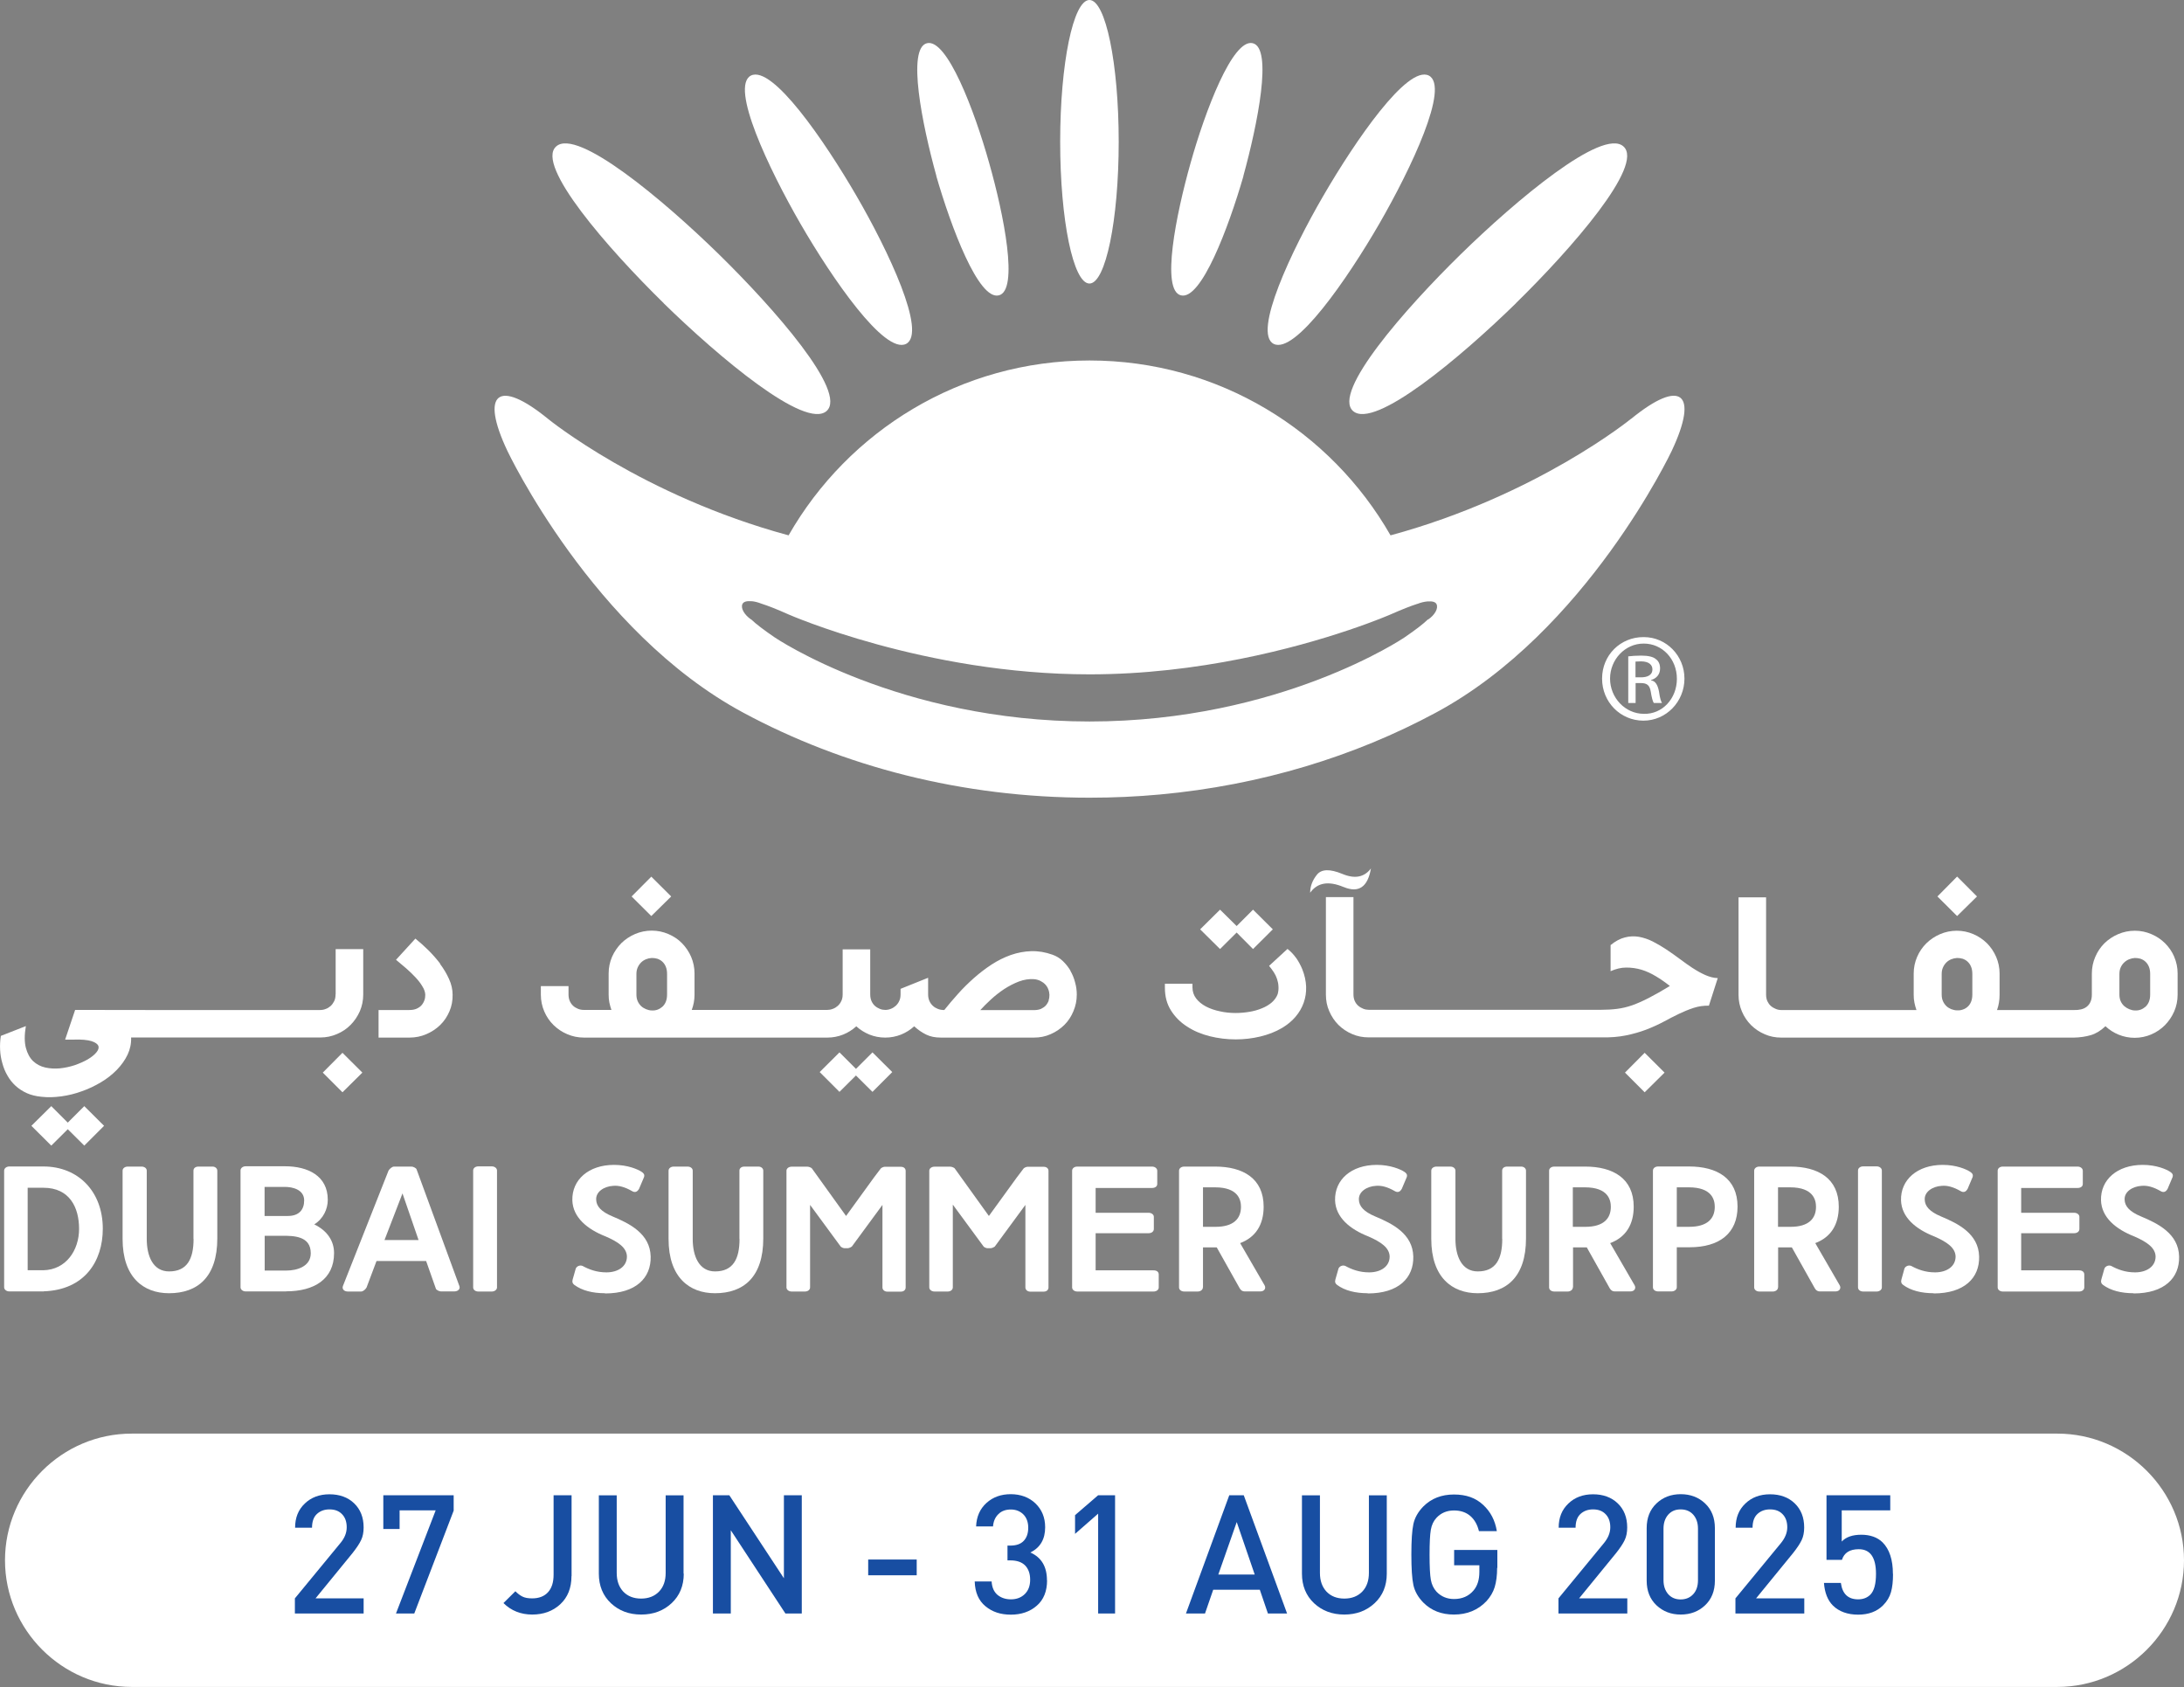 <svg width="145" height="112" viewBox="0 0 145 112" fill="none" xmlns="http://www.w3.org/2000/svg">
<rect x="0" y="0" width="145" height="112" fill="#808080" stroke="none"/>
<g clip-path="url(#clip0_40002639_13092)">
<path d="M2.904 85.736H0.622C0.431 85.736 0.275 85.616 0.275 85.461V77.716C0.275 77.561 0.431 77.441 0.622 77.441H2.883C5.2 77.441 6.825 79.108 6.825 81.574C6.825 83.73 5.617 85.637 2.904 85.729M1.837 84.33H2.883C4.388 84.295 5.25 83.002 5.25 81.582C5.25 80.161 4.621 78.854 2.883 78.854H1.837V84.323V84.33Z" fill="white"/>
<path d="M12.844 82.253V77.717C12.844 77.561 12.972 77.448 13.176 77.448H14.109C14.286 77.448 14.427 77.568 14.427 77.717V82.218C14.427 84.775 13.127 85.856 11.219 85.856C9.524 85.856 8.139 84.804 8.139 82.253V77.717C8.139 77.561 8.294 77.448 8.485 77.448H9.396C9.601 77.448 9.743 77.568 9.743 77.717V82.253C9.743 83.391 10.159 84.408 11.226 84.408C12.42 84.408 12.851 83.588 12.851 82.253" fill="white"/>
<path d="M19 85.736H16.315C16.124 85.736 15.969 85.616 15.969 85.461V77.702C15.969 77.547 16.124 77.427 16.315 77.427H18.922C20.434 77.427 21.762 78.056 21.762 79.653C21.762 80.267 21.466 80.91 20.865 81.285C21.72 81.702 22.179 82.373 22.179 83.192C22.179 84.931 20.844 85.729 19.007 85.729M19.106 80.727C19.897 80.727 20.194 80.267 20.194 79.695C20.194 78.981 19.438 78.797 18.915 78.797H17.566V80.727H19.106ZM17.573 82.041V84.351H19.007C19.706 84.351 20.632 84.09 20.632 83.2C20.632 82.048 19.494 82.041 18.724 82.041H17.573Z" fill="white"/>
<path d="M28.291 83.716H24.998L24.334 85.482C24.249 85.616 24.108 85.743 23.967 85.743H23.105C22.829 85.743 22.688 85.567 22.773 85.362L25.797 77.71C25.881 77.582 26.037 77.448 26.164 77.448H27.323C27.429 77.448 27.619 77.54 27.655 77.625L30.495 85.369C30.58 85.574 30.403 85.736 30.163 85.736H29.273C29.167 85.736 28.976 85.645 28.941 85.56L28.291 83.716ZM25.528 82.324H27.789L26.722 79.229L25.528 82.324Z" fill="white"/>
<path d="M31.414 77.71C31.414 77.554 31.555 77.434 31.76 77.434H32.651C32.841 77.434 32.997 77.554 32.997 77.71V85.468C32.997 85.623 32.841 85.743 32.651 85.743H31.76C31.555 85.743 31.414 85.623 31.414 85.468V77.71Z" fill="white"/>
<path d="M40.161 85.856C39.355 85.856 38.635 85.68 38.126 85.298C38.02 85.213 37.971 85.121 38.02 84.945L38.225 84.224C38.282 84.069 38.501 83.963 38.684 84.047C39.101 84.274 39.61 84.471 40.26 84.471C41.03 84.471 41.623 84.083 41.623 83.419C41.609 82.839 41.058 82.451 40.203 82.083C38.995 81.61 38.034 80.826 37.999 79.688C37.964 78.324 39.08 77.335 40.769 77.335C41.68 77.335 42.344 77.632 42.584 77.787C42.726 77.879 42.81 77.964 42.761 78.141L42.429 78.925C42.309 79.137 42.153 79.186 41.97 79.08C41.482 78.798 41.072 78.692 40.705 78.727C40.111 78.762 39.546 79.115 39.582 79.653C39.596 80.076 39.9 80.437 40.663 80.755C41.8 81.228 43.164 81.906 43.199 83.419C43.234 84.839 42.217 85.87 40.182 85.87" fill="white"/>
<path d="M49.092 82.253V77.717C49.092 77.561 49.22 77.448 49.425 77.448H50.357C50.534 77.448 50.675 77.568 50.675 77.717V82.218C50.675 84.775 49.375 85.856 47.467 85.856C45.772 85.856 44.387 84.804 44.387 82.253V77.717C44.387 77.561 44.542 77.448 44.733 77.448H45.644C45.849 77.448 45.991 77.568 45.991 77.717V82.253C45.991 83.391 46.407 84.408 47.474 84.408C48.669 84.408 49.099 83.588 49.099 82.253" fill="white"/>
<path d="M53.783 79.985V85.468C53.783 85.623 53.642 85.743 53.437 85.743H52.561C52.37 85.743 52.215 85.623 52.215 85.468V77.724C52.215 77.568 52.37 77.455 52.561 77.455H53.614C53.72 77.455 53.861 77.526 53.897 77.561L56.172 80.727C56.645 80.076 57.104 79.448 57.571 78.798C57.867 78.381 58.164 77.978 58.482 77.568C58.517 77.533 58.645 77.462 58.729 77.462H59.81C60.015 77.462 60.128 77.582 60.128 77.731V85.475C60.128 85.63 60.008 85.75 59.81 85.75H58.906C58.729 85.75 58.588 85.63 58.588 85.475V79.992L56.553 82.761C56.553 82.761 56.391 82.868 56.278 82.868H56.08C55.974 82.868 55.854 82.797 55.818 82.761L53.783 79.992V79.985Z" fill="white"/>
<path d="M63.259 79.985V85.468C63.259 85.623 63.117 85.743 62.92 85.743H62.044C61.853 85.743 61.697 85.623 61.697 85.468V77.724C61.697 77.568 61.853 77.455 62.044 77.455H63.096C63.202 77.455 63.343 77.526 63.379 77.561L65.654 80.727C66.127 80.076 66.587 79.448 67.053 78.798C67.35 78.381 67.647 77.978 67.964 77.568C68 77.533 68.127 77.462 68.212 77.462H69.293C69.498 77.462 69.611 77.582 69.611 77.731V85.475C69.611 85.63 69.491 85.75 69.293 85.75H68.395C68.219 85.75 68.078 85.63 68.078 85.475V79.992L66.043 82.761C66.043 82.761 65.88 82.868 65.767 82.868H65.569C65.463 82.868 65.343 82.797 65.308 82.761L63.273 79.992L63.259 79.985Z" fill="white"/>
<path d="M76.585 84.337C76.79 84.337 76.931 84.429 76.931 84.613V85.468C76.931 85.623 76.79 85.743 76.585 85.743H71.526C71.328 85.743 71.18 85.623 71.18 85.468V77.724C71.18 77.568 71.321 77.448 71.526 77.448H76.486C76.677 77.448 76.832 77.568 76.832 77.724V78.6C76.832 78.777 76.677 78.868 76.486 78.868H72.741V80.515H76.26C76.451 80.515 76.606 80.635 76.606 80.783V81.589C76.606 81.765 76.451 81.871 76.26 81.871H72.741V84.337H76.578H76.585Z" fill="white"/>
<path d="M79.862 85.468C79.862 85.623 79.707 85.743 79.516 85.743H78.626C78.421 85.743 78.279 85.623 78.279 85.468V77.724C78.279 77.568 78.421 77.448 78.626 77.448H80.674C82.526 77.448 83.896 78.233 83.896 80.112C83.896 81.306 83.367 82.14 82.335 82.529L83.96 85.334C84.066 85.531 83.946 85.736 83.677 85.736H82.625C82.498 85.736 82.384 85.666 82.307 85.531L80.781 82.811H79.869V85.461L79.862 85.468ZM80.696 81.448C81.918 81.448 82.391 80.889 82.391 80.119C82.391 79.667 82.215 78.826 80.674 78.826H79.869V81.448H80.696Z" fill="white"/>
<path d="M90.8 85.856C89.994 85.856 89.273 85.68 88.765 85.298C88.659 85.213 88.609 85.121 88.659 84.945L88.864 84.224C88.92 84.069 89.139 83.963 89.323 84.047C89.74 84.274 90.249 84.471 90.898 84.471C91.669 84.471 92.262 84.083 92.262 83.419C92.248 82.839 91.69 82.451 90.842 82.083C89.634 81.61 88.673 80.826 88.638 79.688C88.602 78.324 89.712 77.335 91.407 77.335C92.319 77.335 92.983 77.632 93.223 77.787C93.364 77.879 93.449 77.964 93.4 78.141L93.068 78.925C92.948 79.137 92.799 79.186 92.608 79.08C92.121 78.798 91.711 78.692 91.344 78.727C90.75 78.762 90.185 79.115 90.22 79.653C90.234 80.076 90.538 80.437 91.294 80.755C92.432 81.228 93.795 81.906 93.831 83.419C93.866 84.839 92.849 85.87 90.814 85.87" fill="white"/>
<path d="M99.731 82.253V77.717C99.731 77.561 99.858 77.448 100.063 77.448H100.996C101.172 77.448 101.314 77.568 101.314 77.717V82.218C101.314 84.775 100.014 85.856 98.106 85.856C96.41 85.856 95.025 84.804 95.025 82.253V77.717C95.025 77.561 95.181 77.448 95.372 77.448H96.283C96.488 77.448 96.629 77.568 96.629 77.717V82.253C96.629 83.391 97.046 84.408 98.113 84.408C99.307 84.408 99.738 83.588 99.738 82.253" fill="white"/>
<path d="M104.423 85.468C104.423 85.623 104.268 85.743 104.084 85.743H103.194C102.989 85.743 102.848 85.623 102.848 85.468V77.724C102.848 77.568 102.989 77.448 103.194 77.448H105.243C107.094 77.448 108.465 78.233 108.465 80.112C108.465 81.306 107.935 82.14 106.903 82.529L108.528 85.334C108.634 85.531 108.514 85.736 108.246 85.736H107.193C107.066 85.736 106.953 85.666 106.875 85.531L105.349 82.811H104.437V85.461L104.423 85.468ZM105.25 81.448C106.472 81.448 106.946 80.889 106.946 80.119C106.946 79.667 106.769 78.826 105.229 78.826H104.423V81.448H105.25Z" fill="white"/>
<path d="M111.325 82.811V85.461C111.325 85.616 111.169 85.736 110.979 85.736H110.088C109.883 85.736 109.742 85.616 109.742 85.461V77.716C109.742 77.561 109.883 77.441 110.088 77.441H112.137C113.989 77.441 115.359 78.225 115.359 80.105C115.359 81.871 114.165 82.804 112.173 82.804H111.318L111.325 82.811ZM112.144 81.447C113.367 81.447 113.847 80.889 113.847 80.119C113.847 79.667 113.671 78.826 112.13 78.826H111.325V81.447H112.144Z" fill="white"/>
<path d="M118.046 85.468C118.046 85.623 117.89 85.743 117.699 85.743H116.809C116.611 85.743 116.463 85.623 116.463 85.468V77.724C116.463 77.568 116.604 77.448 116.809 77.448H118.858C120.709 77.448 122.08 78.233 122.08 80.112C122.08 81.306 121.55 82.14 120.519 82.529L122.144 85.334C122.25 85.531 122.129 85.736 121.861 85.736H120.808C120.681 85.736 120.568 85.666 120.49 85.531L118.964 82.811H118.053V85.461L118.046 85.468ZM118.872 81.448C120.095 81.448 120.568 80.889 120.568 80.119C120.568 79.667 120.391 78.826 118.851 78.826H118.046V81.448H118.872Z" fill="white"/>
<path d="M123.357 77.71C123.357 77.554 123.499 77.434 123.704 77.434H124.594C124.785 77.434 124.94 77.554 124.94 77.71V85.468C124.94 85.623 124.785 85.743 124.594 85.743H123.704C123.499 85.743 123.357 85.623 123.357 85.468V77.71Z" fill="white"/>
<path d="M128.381 85.856C127.575 85.856 126.855 85.68 126.346 85.298C126.24 85.213 126.191 85.121 126.24 84.945L126.438 84.224C126.494 84.069 126.713 83.963 126.897 84.047C127.314 84.274 127.823 84.471 128.473 84.471C129.243 84.471 129.836 84.083 129.836 83.419C129.822 82.839 129.264 82.451 128.416 82.083C127.208 81.61 126.247 80.826 126.212 79.688C126.176 78.324 127.293 77.335 128.981 77.335C129.893 77.335 130.557 77.632 130.79 77.787C130.932 77.879 131.016 77.964 130.967 78.141L130.635 78.925C130.515 79.137 130.366 79.186 130.176 79.08C129.688 78.798 129.278 78.692 128.911 78.727C128.317 78.762 127.752 79.115 127.787 79.653C127.802 80.076 128.105 80.437 128.861 80.755C129.999 81.228 131.363 81.906 131.398 83.419C131.433 84.839 130.416 85.87 128.381 85.87" fill="white"/>
<path d="M138.034 84.337C138.232 84.337 138.38 84.429 138.38 84.613V85.468C138.38 85.623 138.239 85.743 138.034 85.743H132.975C132.777 85.743 132.629 85.623 132.629 85.468V77.724C132.629 77.568 132.77 77.448 132.975 77.448H137.935C138.126 77.448 138.281 77.568 138.281 77.724V78.6C138.281 78.777 138.126 78.868 137.935 78.868H134.19V80.515H137.709C137.9 80.515 138.055 80.635 138.055 80.783V81.589C138.055 81.765 137.9 81.871 137.709 81.871H134.19V84.337H138.027H138.034Z" fill="white"/>
<path d="M141.651 85.856C140.846 85.856 140.125 85.68 139.616 85.298C139.51 85.213 139.461 85.121 139.51 84.945L139.715 84.224C139.772 84.069 139.991 83.963 140.174 84.047C140.591 84.274 141.1 84.471 141.75 84.471C142.52 84.471 143.114 84.083 143.114 83.419C143.1 82.839 142.541 82.451 141.694 82.083C140.485 81.61 139.524 80.826 139.489 79.688C139.454 78.324 140.563 77.335 142.259 77.335C143.17 77.335 143.834 77.632 144.068 77.787C144.209 77.879 144.294 77.964 144.244 78.141L143.912 78.925C143.792 79.137 143.644 79.186 143.453 79.08C142.965 78.798 142.556 78.692 142.181 78.727C141.588 78.762 141.022 79.115 141.058 79.653C141.072 80.076 141.376 80.437 142.139 80.755C143.276 81.228 144.64 81.906 144.675 83.419C144.711 84.839 143.693 85.87 141.658 85.87" fill="white"/>
<path d="M4.5 74.53L3.405 73.435L2.084 74.742L3.405 76.056L4.5 74.968L5.596 76.056L6.91 74.742L5.596 73.435L4.5 74.53Z" fill="white"/>
<path d="M21.43 71.209L22.737 72.516L24.058 71.209L22.737 69.894L21.43 71.209Z" fill="white"/>
<path d="M22.278 66.023C22.278 66.192 22.25 66.341 22.186 66.468C22.122 66.595 22.045 66.701 21.953 66.786C21.854 66.871 21.748 66.941 21.621 66.984C21.501 67.033 21.373 67.054 21.246 67.054H9.701L4.988 67.047L4.324 69.019H4.875C5.412 68.997 5.808 69.04 6.069 69.118C6.331 69.202 6.479 69.308 6.529 69.436C6.578 69.57 6.529 69.711 6.394 69.874C6.26 70.036 6.069 70.184 5.822 70.333C5.575 70.474 5.285 70.601 4.967 70.714C4.642 70.82 4.317 70.891 3.978 70.926C3.639 70.955 3.321 70.941 3.003 70.87C2.692 70.799 2.424 70.658 2.197 70.446C1.978 70.234 1.816 69.937 1.717 69.563C1.618 69.181 1.618 68.701 1.717 68.121L0.057 68.771C0.007 69.075 -0.007 69.379 0.007 69.69C0.021 70.001 0.071 70.297 0.156 70.587C0.233 70.877 0.346 71.153 0.495 71.407C0.636 71.661 0.82 71.887 1.032 72.085C1.251 72.283 1.498 72.445 1.781 72.573C2.063 72.7 2.388 72.778 2.749 72.813C3.173 72.862 3.611 72.848 4.077 72.785C4.543 72.721 4.995 72.608 5.441 72.445C5.886 72.29 6.31 72.085 6.712 71.845C7.115 71.605 7.461 71.329 7.765 71.018C8.062 70.707 8.302 70.375 8.472 70.015C8.641 69.654 8.719 69.28 8.705 68.877H9.722H13.559H21.26H21.275C21.663 68.877 22.023 68.8 22.37 68.651C22.716 68.503 23.02 68.305 23.274 68.043C23.529 67.789 23.733 67.485 23.889 67.139C24.037 66.793 24.115 66.425 24.115 66.03V63.013H22.285V66.001L22.278 66.023Z" fill="white"/>
<path d="M29.238 63.995C28.998 63.677 28.729 63.373 28.439 63.083C28.15 62.8 27.86 62.539 27.578 62.313L26.292 63.719C26.518 63.903 26.744 64.094 26.97 64.291C27.196 64.489 27.408 64.694 27.592 64.892C27.775 65.09 27.931 65.288 28.044 65.486C28.164 65.676 28.227 65.86 28.235 66.037C28.235 66.164 28.221 66.284 28.178 66.404C28.136 66.524 28.072 66.637 27.987 66.736C27.902 66.835 27.79 66.906 27.655 66.969C27.521 67.026 27.358 67.054 27.168 67.054H25.133V68.884H27.196C27.592 68.884 27.959 68.806 28.305 68.658C28.651 68.51 28.962 68.305 29.224 68.05C29.485 67.796 29.69 67.492 29.838 67.146C29.987 66.8 30.058 66.432 30.05 66.037C30.05 65.683 29.966 65.33 29.81 64.991C29.655 64.645 29.457 64.313 29.217 63.995H29.238Z" fill="white"/>
<path d="M44.562 59.515L43.241 58.201L41.934 59.515L43.241 60.815L44.562 59.515Z" fill="white"/>
<path d="M56.829 70.961L55.734 69.866L54.42 71.173L55.734 72.488L56.829 71.4L57.925 72.488L59.239 71.173L57.925 69.866L56.829 70.961Z" fill="white"/>
<path d="M71.074 64.447C70.932 64.207 70.763 63.995 70.565 63.804C70.367 63.613 70.134 63.472 69.873 63.38C69.399 63.211 68.933 63.133 68.466 63.147C68.007 63.161 67.555 63.246 67.11 63.401C66.672 63.557 66.241 63.769 65.831 64.037C65.421 64.306 65.033 64.603 64.658 64.934C64.284 65.267 63.93 65.613 63.605 65.98C63.273 66.348 62.969 66.708 62.694 67.054C62.545 67.054 62.404 67.033 62.277 66.984C62.15 66.934 62.037 66.871 61.938 66.779C61.839 66.687 61.761 66.581 61.705 66.454C61.648 66.326 61.62 66.178 61.62 66.016V64.913L59.79 65.648V66.016C59.79 66.185 59.762 66.334 59.698 66.461C59.642 66.588 59.557 66.694 59.465 66.779C59.366 66.864 59.26 66.934 59.14 66.977C59.02 67.026 58.9 67.047 58.772 67.047C58.652 67.047 58.532 67.026 58.412 66.977C58.292 66.927 58.179 66.864 58.087 66.779C57.995 66.694 57.917 66.588 57.861 66.461C57.804 66.334 57.776 66.185 57.776 66.016V63.027H55.946V66.016C55.946 66.185 55.918 66.334 55.854 66.461C55.798 66.588 55.713 66.694 55.621 66.779C55.522 66.864 55.416 66.934 55.289 66.977C55.169 67.026 55.042 67.047 54.922 67.047H47.234H45.927C46.047 66.729 46.111 66.39 46.111 66.037V64.624C46.111 64.235 46.033 63.868 45.885 63.521C45.736 63.175 45.532 62.878 45.277 62.617C45.023 62.355 44.719 62.158 44.373 62.009C44.027 61.861 43.659 61.783 43.27 61.783C42.882 61.783 42.508 61.861 42.161 62.009C41.815 62.158 41.511 62.363 41.25 62.617C40.995 62.878 40.791 63.175 40.635 63.521C40.487 63.868 40.409 64.235 40.409 64.624V66.037C40.409 66.221 40.423 66.397 40.458 66.56C40.494 66.722 40.536 66.892 40.593 67.047H38.763C38.629 67.047 38.508 67.026 38.381 66.977C38.261 66.927 38.148 66.864 38.056 66.779C37.964 66.694 37.887 66.588 37.83 66.461C37.773 66.334 37.745 66.185 37.745 66.016V65.465H35.908V66.037C35.908 66.425 35.986 66.8 36.134 67.146C36.283 67.492 36.488 67.796 36.749 68.051C37.01 68.305 37.307 68.51 37.66 68.658C38.007 68.807 38.374 68.884 38.77 68.884H47.234H51.071H54.922H54.936C55.303 68.884 55.65 68.814 55.974 68.686C56.307 68.552 56.596 68.368 56.851 68.135C57.105 68.368 57.402 68.552 57.727 68.686C58.052 68.814 58.398 68.884 58.765 68.884C58.765 68.884 58.772 68.884 58.779 68.884C59.147 68.884 59.493 68.814 59.818 68.686C60.15 68.552 60.44 68.368 60.694 68.135C60.949 68.368 61.217 68.552 61.493 68.686C61.768 68.821 62.093 68.884 62.461 68.884H68.65C69.039 68.884 69.406 68.814 69.752 68.658C70.099 68.51 70.395 68.305 70.657 68.051C70.918 67.796 71.116 67.492 71.264 67.139C71.413 66.786 71.49 66.425 71.49 66.03C71.49 65.761 71.455 65.493 71.377 65.217C71.307 64.942 71.201 64.68 71.059 64.44L71.074 64.447ZM44.288 66.023C44.288 66.213 44.26 66.369 44.203 66.51C44.147 66.644 44.069 66.757 43.97 66.842C43.871 66.927 43.765 66.991 43.645 67.033C43.525 67.076 43.398 67.09 43.27 67.083C43.143 67.083 43.016 67.047 42.889 66.998C42.769 66.948 42.656 66.878 42.564 66.793C42.472 66.701 42.394 66.595 42.338 66.468C42.281 66.341 42.253 66.192 42.253 66.023V64.666C42.253 64.496 42.281 64.355 42.338 64.228C42.394 64.101 42.472 63.988 42.564 63.896C42.656 63.804 42.769 63.733 42.889 63.684C43.009 63.634 43.136 63.606 43.27 63.599C43.398 63.599 43.518 63.613 43.645 63.649C43.765 63.691 43.878 63.755 43.97 63.839C44.069 63.931 44.147 64.037 44.203 64.178C44.26 64.313 44.288 64.475 44.288 64.666V66.023ZM69.632 66.411C69.59 66.531 69.526 66.644 69.442 66.743C69.357 66.842 69.244 66.913 69.117 66.977C68.982 67.033 68.82 67.061 68.636 67.061H65.082C65.28 66.842 65.513 66.609 65.789 66.355C66.064 66.1 66.354 65.874 66.672 65.662C66.99 65.457 67.315 65.288 67.647 65.161C67.986 65.034 68.318 64.984 68.643 65.005C68.813 65.019 68.954 65.062 69.081 65.125C69.208 65.189 69.314 65.267 69.399 65.359C69.484 65.45 69.555 65.556 69.597 65.677C69.646 65.797 69.668 65.917 69.675 66.044C69.675 66.171 69.66 66.291 69.618 66.418L69.632 66.411Z" fill="white"/>
<path d="M86.045 63.592C85.882 63.359 85.691 63.161 85.479 62.998L84.257 64.122C84.377 64.27 84.483 64.412 84.575 64.553C84.667 64.694 84.737 64.843 84.787 64.998C84.836 65.147 84.872 65.309 84.879 65.472C84.893 65.634 84.879 65.811 84.829 65.994C84.752 66.206 84.617 66.39 84.434 66.553C84.25 66.708 84.031 66.842 83.777 66.941C83.522 67.047 83.247 67.125 82.95 67.174C82.653 67.224 82.342 67.252 82.038 67.252C81.678 67.252 81.325 67.217 80.986 67.139C80.647 67.068 80.336 66.962 80.067 66.821C79.799 66.68 79.58 66.503 79.417 66.291C79.255 66.079 79.17 65.832 79.17 65.549V65.309H77.34V65.585C77.34 66.157 77.474 66.659 77.743 67.083C78.011 67.507 78.364 67.867 78.809 68.15C79.248 68.439 79.749 68.651 80.314 68.793C80.88 68.934 81.452 69.004 82.046 69.004C82.597 69.004 83.141 68.941 83.671 68.814C84.201 68.686 84.681 68.503 85.112 68.248C85.465 68.036 85.762 67.796 86.009 67.507C86.25 67.224 86.433 66.913 86.553 66.574C86.674 66.235 86.73 65.874 86.716 65.5C86.702 65.125 86.617 64.737 86.462 64.348C86.349 64.08 86.214 63.825 86.052 63.592H86.045Z" fill="white"/>
<path d="M82.103 61.91L83.191 63.005L84.505 61.698L83.191 60.391L82.103 61.479L81.001 60.391L79.68 61.698L81.001 63.005L82.103 61.91Z" fill="white"/>
<path d="M89.203 58.886C90.206 59.303 90.807 58.893 91.019 57.657C90.574 58.243 89.945 58.363 89.118 58.017C88.291 57.678 87.733 57.692 87.43 58.074C87.126 58.455 86.984 58.851 86.984 59.268C87.458 58.596 88.2 58.469 89.196 58.886H89.203Z" fill="white"/>
<path d="M107.885 71.209L109.192 72.516L110.513 71.209L109.192 69.894L107.885 71.209Z" fill="white"/>
<path d="M112.391 64.278C112.102 64.087 111.812 63.882 111.522 63.663C111.233 63.444 110.936 63.239 110.632 63.034C110.335 62.836 110.032 62.66 109.728 62.504C109.424 62.349 109.113 62.25 108.809 62.193C108.505 62.144 108.194 62.151 107.877 62.236C107.566 62.313 107.248 62.483 106.93 62.744V64.475C107.29 64.32 107.629 64.235 107.968 64.235C108.308 64.235 108.64 64.278 108.972 64.376C109.304 64.475 109.622 64.624 109.94 64.815C110.258 65.005 110.561 65.217 110.865 65.458C110.335 65.783 109.869 66.044 109.473 66.249C109.078 66.454 108.71 66.616 108.371 66.737C108.032 66.857 107.693 66.934 107.361 66.977C107.029 67.019 106.668 67.04 106.273 67.04H90.884C90.757 67.04 90.636 67.019 90.509 66.97C90.389 66.92 90.276 66.857 90.177 66.772C90.078 66.687 90.001 66.581 89.944 66.454C89.888 66.327 89.859 66.178 89.859 66.009V59.558H88.029V66.03C88.029 66.426 88.1 66.793 88.255 67.139C88.404 67.485 88.609 67.789 88.863 68.044C89.124 68.298 89.421 68.503 89.775 68.651C90.114 68.8 90.481 68.87 90.863 68.87H94.713H106.266H106.28C106.887 68.885 107.438 68.842 107.933 68.743C108.428 68.644 108.887 68.51 109.297 68.355C109.714 68.192 110.095 68.022 110.448 67.832C110.802 67.641 111.141 67.464 111.466 67.309C111.791 67.153 112.116 67.019 112.441 66.913C112.766 66.807 113.105 66.758 113.458 66.765L114.045 64.935C113.776 64.928 113.508 64.857 113.232 64.737C112.957 64.617 112.674 64.461 112.384 64.27L112.391 64.278Z" fill="white"/>
<path d="M131.257 59.515L129.936 58.194L128.629 59.515L129.936 60.815L131.257 59.515Z" fill="white"/>
<path d="M144.357 63.529C144.209 63.182 144.004 62.886 143.743 62.624C143.481 62.363 143.185 62.165 142.838 62.017C142.492 61.868 142.125 61.79 141.736 61.79C141.347 61.79 140.973 61.868 140.627 62.017C140.281 62.165 139.977 62.37 139.715 62.624C139.454 62.886 139.256 63.182 139.108 63.529C138.959 63.875 138.882 64.242 138.882 64.631V66.023C138.882 66.214 138.853 66.376 138.79 66.51C138.733 66.645 138.648 66.751 138.542 66.835C138.436 66.92 138.309 66.977 138.161 67.012C138.013 67.047 137.857 67.061 137.68 67.055H133.83H132.586C132.699 66.744 132.756 66.412 132.756 66.044V64.631C132.756 64.242 132.678 63.875 132.53 63.529C132.381 63.182 132.176 62.886 131.922 62.624C131.661 62.37 131.364 62.165 131.018 62.017C130.671 61.868 130.304 61.79 129.915 61.79C129.527 61.79 129.152 61.868 128.806 62.017C128.46 62.165 128.156 62.37 127.895 62.624C127.633 62.886 127.428 63.182 127.28 63.529C127.132 63.875 127.054 64.242 127.054 64.631V66.044C127.054 66.228 127.068 66.404 127.103 66.567C127.139 66.737 127.181 66.899 127.237 67.055H125.973H122.122H118.271C118.144 67.055 118.024 67.033 117.904 66.984C117.784 66.934 117.671 66.871 117.572 66.786C117.473 66.701 117.402 66.595 117.339 66.468C117.282 66.341 117.254 66.192 117.254 66.023V59.572H115.424V66.044C115.424 66.44 115.502 66.807 115.65 67.153C115.798 67.5 116.003 67.803 116.258 68.058C116.519 68.312 116.816 68.517 117.169 68.665C117.508 68.814 117.876 68.885 118.264 68.885H122.115H125.966H133.844H137.68H137.695C138.097 68.877 138.472 68.821 138.811 68.722C139.15 68.623 139.475 68.425 139.786 68.129C140.04 68.369 140.337 68.559 140.669 68.694C141.001 68.828 141.355 68.899 141.729 68.899C142.103 68.899 142.492 68.821 142.831 68.672C143.177 68.524 143.474 68.319 143.736 68.058C143.99 67.796 144.195 67.5 144.35 67.146C144.499 66.8 144.576 66.433 144.576 66.037V64.624C144.576 64.235 144.499 63.868 144.35 63.522L144.357 63.529ZM130.947 66.023C130.947 66.214 130.919 66.369 130.862 66.51C130.806 66.645 130.728 66.758 130.629 66.843C130.53 66.927 130.424 66.991 130.304 67.026C130.184 67.069 130.057 67.083 129.929 67.076C129.795 67.076 129.675 67.04 129.548 66.998C129.428 66.948 129.315 66.878 129.223 66.793C129.131 66.701 129.053 66.595 128.997 66.468C128.94 66.341 128.912 66.192 128.912 66.023V64.666C128.912 64.497 128.94 64.355 128.997 64.228C129.053 64.101 129.131 63.988 129.223 63.896C129.315 63.804 129.428 63.733 129.548 63.684C129.668 63.635 129.795 63.606 129.929 63.599C130.057 63.599 130.177 63.613 130.304 63.649C130.424 63.691 130.537 63.755 130.629 63.84C130.728 63.931 130.806 64.037 130.862 64.179C130.919 64.313 130.947 64.475 130.947 64.666V66.023ZM142.754 66.023C142.754 66.214 142.725 66.369 142.669 66.51C142.612 66.645 142.534 66.758 142.436 66.843C142.337 66.927 142.231 66.991 142.111 67.033C141.99 67.076 141.863 67.09 141.736 67.083C141.609 67.083 141.489 67.047 141.362 66.998C141.241 66.948 141.128 66.878 141.03 66.793C140.931 66.701 140.853 66.595 140.796 66.468C140.74 66.341 140.712 66.192 140.712 66.023V64.666C140.712 64.497 140.74 64.355 140.796 64.228C140.853 64.101 140.931 63.988 141.03 63.896C141.128 63.804 141.234 63.733 141.362 63.684C141.482 63.635 141.609 63.606 141.736 63.599C141.863 63.599 141.983 63.613 142.111 63.649C142.231 63.691 142.344 63.755 142.436 63.84C142.534 63.931 142.612 64.037 142.669 64.179C142.725 64.313 142.754 64.475 142.754 64.666V66.023Z" fill="white"/>
<path d="M82.548 11.687C83.494 8.246 84.512 3.201 83.176 2.869C81.841 2.537 80.011 7.377 79.05 10.804C78.075 14.252 77.065 19.29 78.407 19.608C79.75 19.94 81.566 15.107 82.555 11.687" fill="white"/>
<path d="M91.571 14.859C93.676 11.213 96.269 5.752 94.863 5.017C93.436 4.303 89.974 9.355 87.861 12.994C85.749 16.626 83.156 22.109 84.562 22.83C85.989 23.543 89.458 18.512 91.571 14.859Z" fill="white"/>
<path d="M100.642 20.131C104.33 16.52 109.184 10.966 107.785 9.723C106.4 8.465 100.656 13.284 96.975 16.887C93.308 20.477 88.425 26.038 89.832 27.288C91.259 28.532 96.975 23.72 100.649 20.131" fill="white"/>
<path d="M74.273 9.412C74.273 14.612 73.404 18.823 72.33 18.823C71.256 18.823 70.387 14.612 70.387 9.412C70.387 4.211 71.256 0 72.33 0C73.404 0 74.273 4.211 74.273 9.412Z" fill="white"/>
<path d="M62.17 11.687C61.217 8.246 60.206 3.201 61.542 2.869C62.877 2.537 64.707 7.377 65.668 10.804C66.65 14.252 67.653 19.29 66.311 19.608C64.968 19.94 63.153 15.107 62.163 11.687" fill="white"/>
<path d="M53.147 14.859C51.042 11.213 48.449 5.752 49.855 5.017C51.282 4.303 54.744 9.355 56.857 12.994C58.969 16.626 61.562 22.109 60.156 22.83C58.729 23.543 55.26 18.512 53.147 14.859Z" fill="white"/>
<path d="M44.067 20.131C40.379 16.52 35.525 10.966 36.924 9.723C38.309 8.465 44.053 13.284 47.734 16.887C51.401 20.477 56.284 26.038 54.878 27.288C53.45 28.532 47.734 23.72 44.06 20.131" fill="white"/>
<path d="M108.288 27.804C108.288 27.804 102.035 32.905 92.32 35.541C88.356 28.609 80.894 23.932 72.338 23.932C63.782 23.932 56.32 28.609 52.356 35.541C42.641 32.912 36.388 27.811 36.388 27.811C33.082 25.112 31.859 26.066 33.682 29.923C33.682 29.923 39.335 41.928 49.346 47.312C55.974 50.881 63.866 52.958 72.338 52.958C73.921 52.958 75.475 52.887 77.008 52.746C83.707 52.131 89.938 50.216 95.329 47.312C105.341 41.928 110.994 29.923 110.994 29.923C112.81 26.058 111.594 25.112 108.288 27.811V27.804ZM94.806 41.123C94.806 41.123 94.806 41.123 94.799 41.123C94.517 41.405 94.001 41.801 93.238 42.324C93.238 42.324 85.007 47.899 72.338 47.899C59.669 47.899 51.445 42.324 51.445 42.324C50.689 41.808 50.173 41.412 49.891 41.137C49.883 41.137 49.869 41.13 49.862 41.123C49.417 40.819 49.156 40.367 49.297 40.091C49.375 39.936 49.601 39.893 49.869 39.914C49.891 39.914 49.905 39.914 49.926 39.914C50.124 39.936 50.336 39.992 50.534 40.07C50.979 40.211 51.579 40.444 52.335 40.784C52.335 40.784 61.386 44.769 72.338 44.769C79.594 44.769 86.024 43.016 89.528 41.836C91.316 41.236 92.341 40.784 92.341 40.784C93.076 40.459 93.655 40.232 94.093 40.091C94.093 40.091 94.093 40.091 94.107 40.091C94.312 40.006 94.545 39.95 94.757 39.929C94.771 39.929 94.785 39.929 94.799 39.929C95.068 39.907 95.294 39.95 95.372 40.105C95.513 40.388 95.252 40.84 94.806 41.137V41.123Z" fill="white"/>
<path d="M109.135 42.296C110.626 42.296 111.834 43.525 111.834 45.052C111.834 46.578 110.626 47.843 109.107 47.843C107.588 47.843 106.365 46.613 106.365 45.052C106.365 43.49 107.588 42.296 109.107 42.296H109.135ZM109.114 42.727C107.898 42.727 106.895 43.78 106.895 45.052C106.895 46.323 107.898 47.39 109.142 47.39C110.357 47.426 111.332 46.387 111.332 45.066C111.332 43.744 110.357 42.727 109.142 42.727H109.114ZM108.584 46.67H108.103V43.575C108.351 43.547 108.605 43.525 108.972 43.525C109.439 43.525 109.771 43.61 109.926 43.752C110.124 43.886 110.216 44.105 110.216 44.38C110.216 44.797 109.947 45.052 109.622 45.143V45.172C109.891 45.2 110.061 45.461 110.145 45.914C110.209 46.387 110.287 46.585 110.343 46.67H109.806C109.728 46.585 109.658 46.302 109.594 45.9C109.524 45.497 109.347 45.348 108.944 45.348H108.591V46.663L108.584 46.67ZM108.584 44.967H108.944C109.354 44.967 109.707 44.833 109.707 44.437C109.707 44.168 109.509 43.907 108.944 43.907C108.796 43.907 108.669 43.921 108.584 43.921V44.96V44.967Z" fill="white"/>
<path d="M136.592 95.176H8.74C4.112 95.176 0.332 98.963 0.332 103.585C0.332 108.206 4.119 111.993 8.74 111.993H136.592C141.22 111.993 145 108.206 145 103.585C145 98.957 141.213 95.176 136.592 95.176Z" fill="white"/>
<path d="M24.142 107.118H19.578V106.114L22.602 102.44C22.885 102.101 23.019 101.755 23.019 101.394C23.019 101.034 22.92 100.744 22.715 100.532C22.51 100.313 22.235 100.207 21.874 100.207C21.542 100.207 21.267 100.306 21.048 100.504C20.829 100.702 20.716 101.006 20.716 101.423H19.592C19.592 100.758 19.804 100.228 20.235 99.819C20.659 99.409 21.21 99.204 21.874 99.204C22.539 99.204 23.097 99.402 23.514 99.805C23.93 100.207 24.142 100.737 24.142 101.408C24.142 101.733 24.086 102.016 23.973 102.249C23.86 102.489 23.669 102.772 23.408 103.104L20.949 106.114H24.142V107.118Z" fill="#184EA2"/>
<path d="M30.127 100.271L27.505 107.117H26.29L28.925 100.271H26.53V101.507H25.449V99.267H30.12V100.271H30.127Z" fill="#184EA2"/>
<path d="M37.941 104.637C37.941 105.422 37.693 106.043 37.199 106.503C36.704 106.962 36.082 107.188 35.334 107.188C34.584 107.188 33.934 106.934 33.426 106.425L34.217 105.641C34.38 105.803 34.535 105.923 34.698 106.001C34.86 106.079 35.065 106.114 35.334 106.114C35.779 106.114 36.132 105.98 36.379 105.711C36.627 105.443 36.754 105.054 36.754 104.545V99.267H37.948V104.637H37.941Z" fill="#184EA2"/>
<path d="M45.396 104.475C45.396 105.273 45.128 105.93 44.591 106.432C44.054 106.934 43.383 107.188 42.57 107.188C41.757 107.188 41.093 106.934 40.556 106.432C40.026 105.93 39.758 105.273 39.758 104.475V99.274H40.945V104.425C40.945 104.948 41.093 105.358 41.383 105.669C41.68 105.973 42.068 106.128 42.563 106.128C43.057 106.128 43.453 105.973 43.75 105.669C44.047 105.365 44.195 104.948 44.195 104.425V99.274H45.382V104.475H45.396Z" fill="#184EA2"/>
<path d="M53.232 107.117H52.144L48.519 101.592V107.117H47.332V99.267H48.42L52.045 104.779V99.267H53.232V107.117Z" fill="#184EA2"/>
<path d="M60.862 104.581H57.641V103.535H60.862V104.581Z" fill="#184EA2"/>
<path d="M69.517 104.913C69.517 105.641 69.291 106.206 68.832 106.602C68.38 106.997 67.801 107.195 67.115 107.195C66.43 107.195 65.879 107.012 65.427 106.637C64.974 106.263 64.734 105.719 64.713 104.991H65.836C65.858 105.386 65.992 105.683 66.225 105.881C66.465 106.079 66.762 106.178 67.115 106.178C67.49 106.178 67.793 106.065 68.034 105.832C68.274 105.598 68.394 105.28 68.394 104.878C68.394 104.475 68.281 104.157 68.062 103.931C67.843 103.705 67.511 103.592 67.08 103.592H66.889V102.61H67.08C67.475 102.61 67.772 102.504 67.97 102.292C68.168 102.08 68.267 101.79 68.267 101.423C68.267 101.055 68.154 100.744 67.935 100.532C67.716 100.32 67.44 100.214 67.108 100.214C66.776 100.214 66.493 100.313 66.288 100.518C66.077 100.723 65.956 100.991 65.928 101.338H64.805C64.833 100.681 65.066 100.165 65.497 99.776C65.928 99.388 66.465 99.197 67.108 99.197C67.751 99.197 68.323 99.402 68.747 99.811C69.171 100.221 69.39 100.744 69.39 101.394C69.39 102.186 69.065 102.744 68.408 103.069C69.143 103.394 69.51 104.009 69.51 104.92L69.517 104.913Z" fill="#184EA2"/>
<path d="M74.032 107.117H72.908V100.49L71.375 101.832V100.589L72.908 99.267H74.032V107.117Z" fill="#184EA2"/>
<path d="M85.444 107.117H84.179L83.642 105.542H80.547L80.003 107.117H78.738L81.614 99.267H82.575L85.451 107.117H85.444ZM83.303 104.531L82.109 101.048L80.886 104.531H83.303Z" fill="#184EA2"/>
<path d="M92.071 104.475C92.071 105.273 91.802 105.93 91.265 106.432C90.728 106.934 90.057 107.188 89.252 107.188C88.446 107.188 87.775 106.934 87.238 106.432C86.708 105.93 86.439 105.273 86.439 104.475V99.274H87.633V104.425C87.633 104.948 87.782 105.358 88.072 105.669C88.368 105.973 88.757 106.128 89.252 106.128C89.746 106.128 90.142 105.973 90.439 105.669C90.735 105.365 90.884 104.948 90.884 104.425V99.274H92.071V104.475Z" fill="#184EA2"/>
<path d="M99.398 104.079C99.398 104.595 99.341 105.019 99.236 105.365C99.129 105.711 98.946 106.015 98.691 106.298C98.126 106.891 97.406 107.188 96.529 107.188C95.703 107.188 95.031 106.927 94.501 106.397C94.148 106.037 93.929 105.648 93.837 105.224C93.746 104.8 93.703 104.129 93.703 103.203C93.703 102.278 93.746 101.606 93.837 101.182C93.929 100.758 94.148 100.37 94.501 100.009C95.031 99.479 95.71 99.218 96.529 99.218C97.349 99.218 97.971 99.444 98.465 99.903C98.96 100.356 99.264 100.942 99.377 101.649H98.19C98.084 101.218 97.893 100.878 97.61 100.638C97.328 100.398 96.967 100.278 96.536 100.278C96.063 100.278 95.674 100.44 95.371 100.765C95.18 100.97 95.053 101.232 94.996 101.557C94.94 101.875 94.911 102.426 94.911 103.217C94.911 104.009 94.94 104.56 94.996 104.878C95.053 105.196 95.18 105.457 95.371 105.669C95.681 105.994 96.07 106.157 96.536 106.157C97.081 106.157 97.511 105.966 97.829 105.591C98.084 105.295 98.218 104.885 98.218 104.355V103.917H96.543V102.899H99.412V104.1L99.398 104.079Z" fill="#184EA2"/>
<path d="M108.033 107.118H103.469V106.114L106.493 102.44C106.768 102.101 106.91 101.755 106.91 101.394C106.91 101.034 106.811 100.744 106.606 100.532C106.401 100.313 106.125 100.207 105.765 100.207C105.433 100.207 105.157 100.306 104.938 100.504C104.719 100.702 104.606 101.006 104.606 101.423H103.483C103.483 100.758 103.695 100.228 104.126 99.819C104.55 99.409 105.101 99.204 105.765 99.204C106.429 99.204 106.987 99.402 107.404 99.805C107.821 100.207 108.033 100.737 108.033 101.408C108.033 101.733 107.977 102.016 107.864 102.249C107.75 102.489 107.56 102.772 107.298 103.104L104.839 106.114H108.04V107.118H108.033Z" fill="#184EA2"/>
<path d="M113.855 104.934C113.855 105.62 113.636 106.164 113.205 106.573C112.774 106.983 112.23 107.188 111.587 107.188C110.944 107.188 110.414 106.983 109.976 106.573C109.545 106.164 109.326 105.62 109.326 104.934V101.451C109.326 100.765 109.545 100.221 109.976 99.811C110.407 99.402 110.944 99.197 111.587 99.197C112.23 99.197 112.774 99.402 113.205 99.811C113.636 100.221 113.855 100.765 113.855 101.451V104.934ZM112.732 104.906V101.486C112.732 101.105 112.626 100.794 112.421 100.56C112.216 100.327 111.933 100.207 111.58 100.207C111.227 100.207 110.958 100.327 110.753 100.56C110.549 100.794 110.443 101.105 110.443 101.486V104.906C110.443 105.287 110.549 105.598 110.753 105.832C110.958 106.065 111.234 106.185 111.58 106.185C111.926 106.185 112.209 106.065 112.421 105.832C112.633 105.598 112.732 105.287 112.732 104.906Z" fill="#184EA2"/>
<path d="M119.783 107.118H115.219V106.114L118.243 102.44C118.518 102.101 118.66 101.755 118.66 101.394C118.66 101.034 118.561 100.744 118.356 100.532C118.151 100.313 117.875 100.207 117.515 100.207C117.183 100.207 116.907 100.306 116.688 100.504C116.469 100.702 116.356 101.006 116.356 101.423H115.233C115.233 100.758 115.445 100.228 115.876 99.819C116.3 99.409 116.851 99.204 117.515 99.204C118.179 99.204 118.737 99.402 119.154 99.805C119.571 100.207 119.783 100.737 119.783 101.408C119.783 101.733 119.727 102.016 119.614 102.249C119.5 102.489 119.31 102.772 119.048 103.104L116.589 106.114H119.79V107.118H119.783Z" fill="#184EA2"/>
<path d="M125.681 104.496C125.681 104.976 125.639 105.372 125.547 105.697C125.455 106.022 125.286 106.312 125.017 106.58C124.607 106.99 124.056 107.195 123.364 107.195C122.671 107.195 122.092 106.99 121.689 106.588C121.343 106.241 121.145 105.74 121.096 105.09H122.219C122.318 105.817 122.7 106.178 123.364 106.178C123.703 106.178 123.971 106.072 124.176 105.867C124.424 105.619 124.551 105.16 124.551 104.489C124.551 103.394 124.169 102.85 123.406 102.85C122.813 102.85 122.438 103.083 122.29 103.556H121.265V99.267H125.498V100.271H122.276V102.341C122.565 102.037 122.996 101.889 123.576 101.889C124.155 101.889 124.65 102.058 124.989 102.397C125.441 102.85 125.674 103.549 125.674 104.489L125.681 104.496Z" fill="#184EA2"/>
</g>
<defs>
<clipPath id="clip0_40002639_13092">
<rect width="145" height="112" fill="white"/>
</clipPath>
</defs>
</svg>
